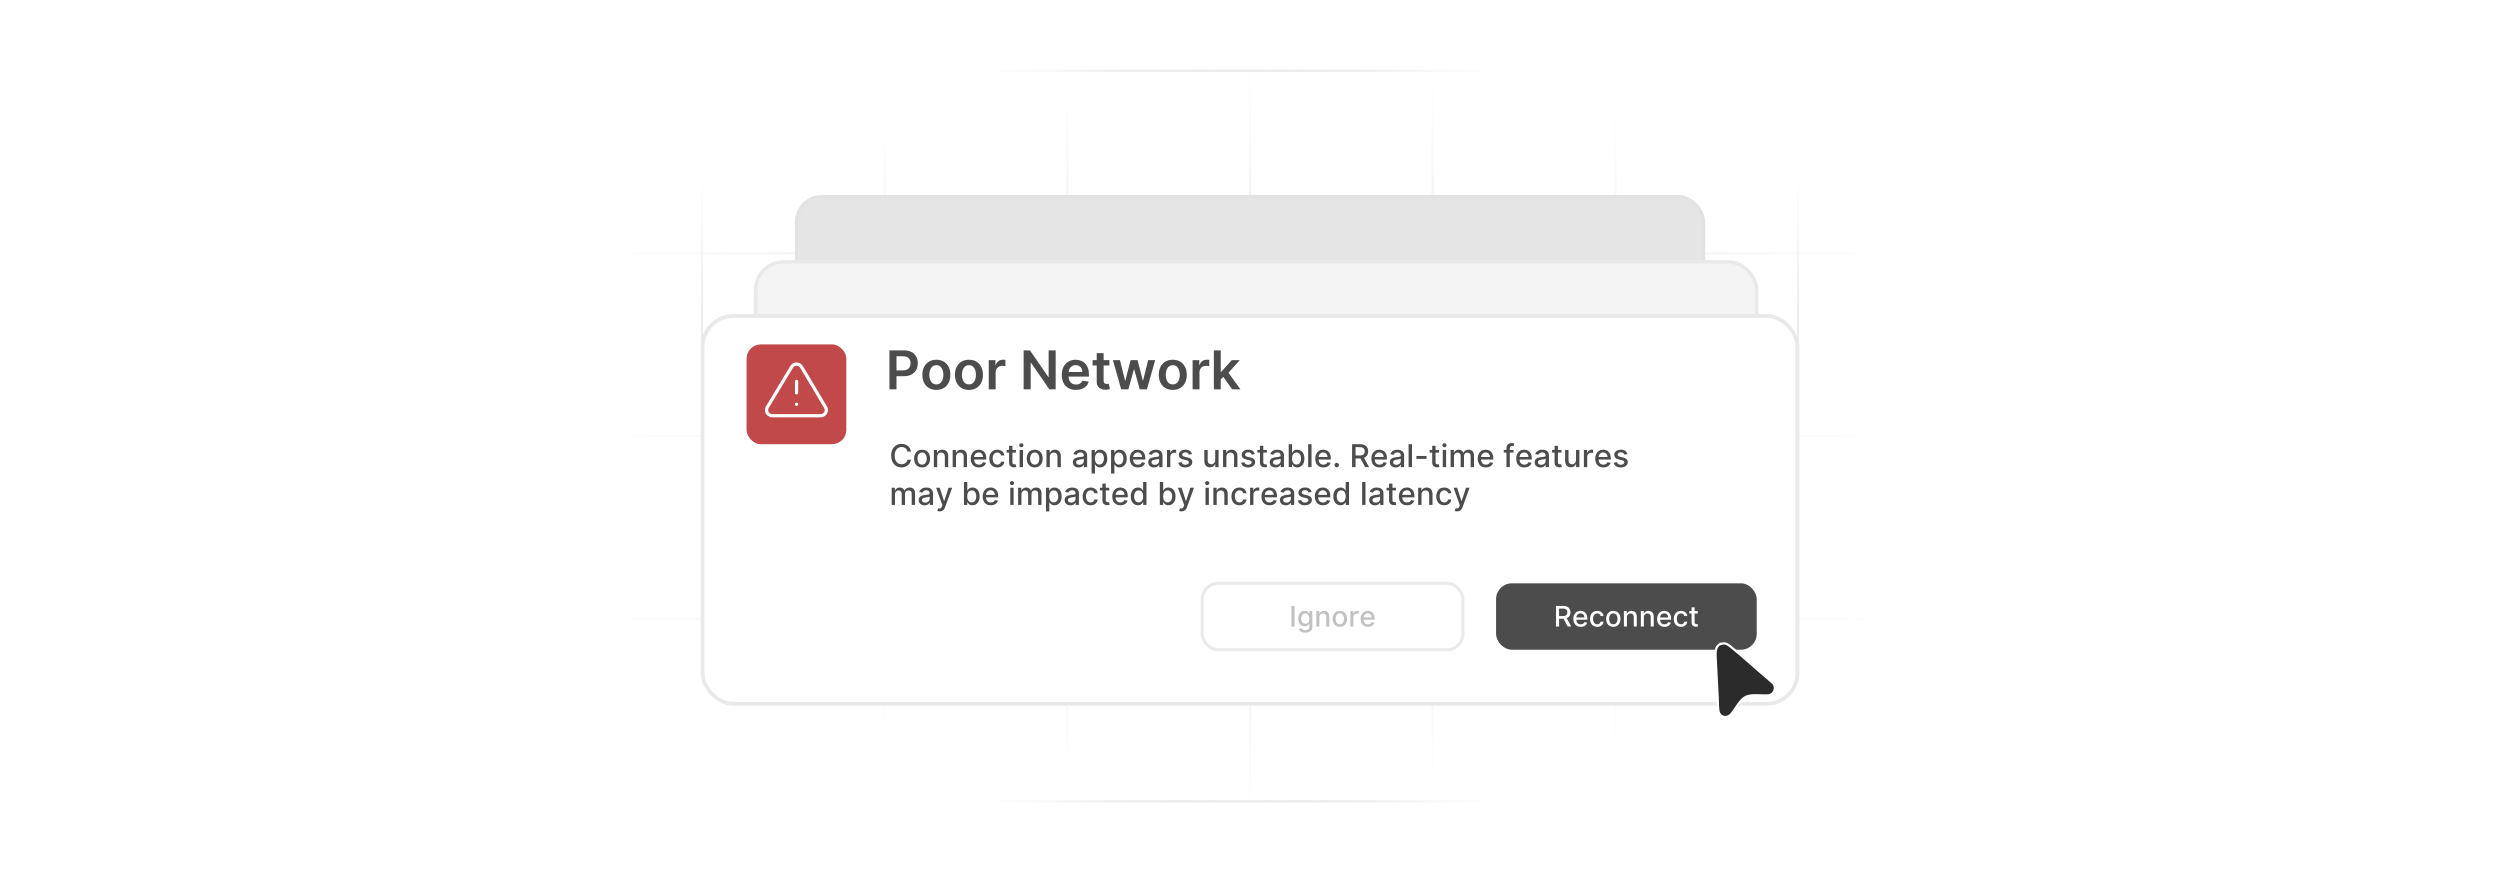 <?xml version="1.0" encoding="UTF-8"?><svg id="Layer_1" xmlns="http://www.w3.org/2000/svg" xmlns:xlink="http://www.w3.org/1999/xlink" viewBox="0 0 860 300"><defs><clipPath id="clippath"><rect width="860" height="300" fill="none"/></clipPath><linearGradient id="linear-gradient" x1="241.5" y1="-893.387" x2="241.5" y2="-703.487" gradientTransform="translate(0 -651.287) scale(1 -1)" gradientUnits="userSpaceOnUse"><stop offset="0" stop-color="#fff" stop-opacity="0"/><stop offset=".02" stop-color="#fcfcfc" stop-opacity=".12"/><stop offset=".07" stop-color="#f8f8f8" stop-opacity=".32"/><stop offset=".12" stop-color="#f4f4f4" stop-opacity=".51"/><stop offset=".17" stop-color="#f1f1f1" stop-opacity=".66"/><stop offset=".22" stop-color="#eee" stop-opacity=".78"/><stop offset=".28" stop-color="#ececec" stop-opacity=".88"/><stop offset=".34" stop-color="#ebebeb" stop-opacity=".95"/><stop offset=".41" stop-color="#eaeaea" stop-opacity=".99"/><stop offset=".5" stop-color="#eaeaea"/><stop offset=".58" stop-color="#eaeaea" stop-opacity=".99"/><stop offset=".65" stop-color="#ebebeb" stop-opacity=".94"/><stop offset=".71" stop-color="#ececec" stop-opacity=".87"/><stop offset=".77" stop-color="#efefef" stop-opacity=".76"/><stop offset=".83" stop-color="#f1f1f1" stop-opacity=".62"/><stop offset=".88" stop-color="#f5f5f5" stop-opacity=".45"/><stop offset=".94" stop-color="#f9f9f9" stop-opacity=".25"/><stop offset=".99" stop-color="#fefefe" stop-opacity=".03"/><stop offset="1" stop-color="#fff" stop-opacity="0"/></linearGradient><linearGradient id="linear-gradient-2" x1="304.3" y1="-914.387" x2="304.3" y2="-682.487" xlink:href="#linear-gradient"/><linearGradient id="linear-gradient-3" x1="367.2" y1="-927.487" x2="367.2" y2="-669.487" xlink:href="#linear-gradient"/><linearGradient id="linear-gradient-4" x1="430" y1="-940.487" x2="430" y2="-662.087" xlink:href="#linear-gradient"/><linearGradient id="linear-gradient-5" x1="492.8" y1="-927.487" x2="492.8" y2="-669.487" xlink:href="#linear-gradient"/><linearGradient id="linear-gradient-6" x1="555.7" y1="-914.387" x2="555.7" y2="-682.487" xlink:href="#linear-gradient"/><linearGradient id="linear-gradient-7" x1="618.5" x2="618.5" xlink:href="#linear-gradient"/><linearGradient id="linear-gradient-8" x1="333" y1="-675.637" x2="523.1" y2="-675.637" xlink:href="#linear-gradient"/><linearGradient id="linear-gradient-9" x1="186" y1="-738.437" x2="674" y2="-738.437" xlink:href="#linear-gradient"/><linearGradient id="linear-gradient-10" x1="186" y1="-801.337" x2="674" y2="-801.337" xlink:href="#linear-gradient"/><linearGradient id="linear-gradient-11" x1="186" y1="-864.137" x2="674" y2="-864.137" xlink:href="#linear-gradient"/><linearGradient id="linear-gradient-12" x1="333" y1="-926.937" x2="523.1" y2="-926.937" xlink:href="#linear-gradient"/><filter id="drop-shadow-1" x="262.807" y="56.283" width="334.56" height="133.2" filterUnits="userSpaceOnUse"><feOffset dx="0" dy="4.397"/><feGaussianBlur result="blur" stdDeviation="3.518"/><feFlood flood-color="#444" flood-opacity=".09"/><feComposite in2="blur" operator="in"/><feComposite in="SourceGraphic"/></filter><filter id="drop-shadow-2" x="247.553" y="77.749" width="369.12" height="146.64" filterUnits="userSpaceOnUse"><feOffset dx="0" dy="4.853"/><feGaussianBlur result="blur-2" stdDeviation="3.882"/><feFlood flood-color="#444" flood-opacity=".09"/><feComposite in2="blur-2" operator="in"/><feComposite in="SourceGraphic"/></filter><filter id="drop-shadow-3" x="228.223" y="95.14" width="403.68" height="160.8" filterUnits="userSpaceOnUse"><feOffset dx="0" dy="5.307"/><feGaussianBlur result="blur-3" stdDeviation="4.246"/><feFlood flood-color="#444" flood-opacity=".09"/><feComposite in2="blur-3" operator="in"/><feComposite in="SourceGraphic"/></filter><filter id="drop-shadow-4" x="578.734" y="209.971" width="43.44" height="48.24" filterUnits="userSpaceOnUse"><feOffset dx="0" dy="4.561"/><feGaussianBlur result="blur-4" stdDeviation="3.648"/><feFlood flood-color="#444" flood-opacity=".09"/><feComposite in2="blur-4" operator="in"/><feComposite in="SourceGraphic"/></filter></defs><g clip-path="url(#clippath)"><line x1="241.5" y1="52.2" x2="241.5" y2="242.1" fill="none" stroke="url(#linear-gradient)" stroke-miterlimit="10" stroke-width=".77"/><line x1="304.3" y1="31.2" x2="304.3" y2="263.1" fill="none" stroke="url(#linear-gradient-2)" stroke-miterlimit="10" stroke-width=".77"/><line x1="367.2" y1="18.2" x2="367.2" y2="276.2" fill="none" stroke="url(#linear-gradient-3)" stroke-miterlimit="10" stroke-width=".77"/><line x1="430" y1="10.8" x2="430" y2="289.2" fill="none" stroke="url(#linear-gradient-4)" stroke-miterlimit="10" stroke-width=".77"/><line x1="492.8" y1="18.2" x2="492.8" y2="276.2" fill="none" stroke="url(#linear-gradient-5)" stroke-miterlimit="10" stroke-width=".77"/><line x1="555.7" y1="31.2" x2="555.7" y2="263.1" fill="none" stroke="url(#linear-gradient-6)" stroke-miterlimit="10" stroke-width=".77"/><line x1="618.5" y1="52.2" x2="618.5" y2="242.1" fill="none" stroke="url(#linear-gradient-7)" stroke-miterlimit="10" stroke-width=".77"/><line x1="523.1" y1="24.35" x2="333" y2="24.35" fill="none" stroke="url(#linear-gradient-8)" stroke-miterlimit="10" stroke-width=".77"/><line x1="674" y1="87.15" x2="186" y2="87.15" fill="none" stroke="url(#linear-gradient-9)" stroke-miterlimit="10" stroke-width=".77"/><line x1="674" y1="150.05" x2="186" y2="150.05" fill="none" stroke="url(#linear-gradient-10)" stroke-miterlimit="10" stroke-width=".77"/><line x1="674" y1="212.85" x2="186" y2="212.85" fill="none" stroke="url(#linear-gradient-11)" stroke-miterlimit="10" stroke-width=".77"/><line x1="523.1" y1="275.65" x2="333" y2="275.65" fill="none" stroke="url(#linear-gradient-12)" stroke-miterlimit="10" stroke-width=".77"/><rect x="273.977" y="63.201" width="312.045" height="110.548" rx="8.795" ry="8.795" fill="#e5e5e5" filter="url(#drop-shadow-1)" stroke="#e2e2e2" stroke-miterlimit="10" stroke-width="1.084"/><rect x="259.918" y="85.232" width="344.393" height="122.007" rx="9.706" ry="9.706" fill="#f4f4f4" filter="url(#drop-shadow-2)" stroke="#e9e9e9" stroke-miterlimit="10" stroke-width="1.197"/><rect x="241.695" y="103.377" width="376.611" height="133.421" rx="10.614" ry="10.614" fill="#fff" filter="url(#drop-shadow-3)" stroke="#e9e9e9" stroke-miterlimit="10" stroke-width="1.309"/><rect x="256.817" y="118.475" width="34.32" height="34.32" rx="4.905" ry="4.905" fill="#c14949"/><path d="M272.345,126.172l-8.37,13.885c-.591.985-.197,2.167.689,2.659.295.197.591.295.985.295h16.642c1.083,0,1.97-.886,1.97-1.97,0-.295-.099-.689-.295-.985l-8.272-13.885c-.591-.886-1.773-1.182-2.659-.689-.295.197-.492.394-.689.689Z" fill="none" stroke="#fff" stroke-linecap="round" stroke-linejoin="round" stroke-width="1.111"/><line x1="274.019" y1="131.194" x2="274.019" y2="135.133" fill="none" stroke="#fff" stroke-linecap="round" stroke-linejoin="round" stroke-width="1.111"/><line x1="274.019" y1="139.072" x2="274.019" y2="139.072" fill="none" stroke="#fff" stroke-linecap="round" stroke-linejoin="round" stroke-width="1.111"/><rect x="305.962" y="152.796" width="267.768" height="27.741" fill="none"/><path d="M313.379,155.362h-1.202c-.046-.257-.132-.482-.258-.678-.126-.195-.28-.36-.462-.496-.182-.137-.386-.239-.61-.309s-.462-.103-.714-.103c-.454,0-.86.114-1.219.343-.358.229-.641.564-.847,1.005s-.31.981-.31,1.617c0,.642.103,1.184.31,1.625s.49.775.849,1.001c.359.227.764.339,1.213.339.249,0,.486-.033.711-.102.225-.068.428-.169.61-.303.182-.133.337-.297.464-.49.127-.194.215-.417.264-.669l1.202.004c-.065.388-.188.744-.372,1.069-.184.324-.418.605-.705.839-.287.235-.613.417-.981.545-.367.129-.768.192-1.201.192-.683,0-1.292-.162-1.826-.486-.534-.325-.954-.79-1.261-1.397-.307-.606-.46-1.328-.46-2.168,0-.842.154-1.565.462-2.17s.73-1.069,1.263-1.395c.534-.324,1.141-.486,1.822-.486.418,0,.809.06,1.172.179s.69.294.98.523c.29.231.53.51.72.84s.318.706.385,1.13Z" fill="#4c4c4c"/><path d="M317.203,160.803c-.555,0-1.039-.127-1.452-.381-.414-.254-.734-.609-.963-1.066s-.343-.991-.343-1.603c0-.613.114-1.15.343-1.609.229-.46.549-.816.963-1.07.413-.255.897-.382,1.452-.382s1.039.127,1.452.382c.414.254.734.61.963,1.07.229.459.343.996.343,1.609,0,.611-.114,1.145-.343,1.603s-.549.812-.963,1.066c-.413.254-.897.381-1.452.381ZM317.207,159.836c.359,0,.657-.095.894-.284.236-.19.411-.443.525-.759.114-.316.171-.664.171-1.044,0-.377-.057-.725-.171-1.042-.114-.316-.29-.571-.525-.764-.236-.192-.534-.289-.894-.289-.362,0-.662.097-.899.289-.237.192-.413.447-.527.764-.114.317-.171.665-.171,1.042,0,.38.057.728.171,1.044.114.315.29.568.527.759.238.19.537.284.899.284Z" fill="#4c4c4c"/><path d="M322.394,157.172v3.512h-1.151v-5.915h1.105v.963h.073c.136-.314.35-.565.641-.755.291-.19.659-.285,1.103-.285.403,0,.756.084,1.059.252.303.169.538.418.705.749.167.332.251.741.251,1.228v3.763h-1.151v-3.624c0-.429-.112-.764-.335-1.007-.224-.242-.53-.364-.92-.364-.267,0-.504.059-.71.174-.207.115-.37.284-.489.506-.119.223-.179.49-.179.804Z" fill="#4c4c4c"/><path d="M328.871,157.172v3.512h-1.151v-5.915h1.105v.963h.073c.136-.314.35-.565.641-.755.291-.19.659-.285,1.103-.285.403,0,.756.084,1.059.252.303.169.538.418.705.749.167.332.251.741.251,1.228v3.763h-1.151v-3.624c0-.429-.112-.764-.335-1.007-.224-.242-.53-.364-.92-.364-.267,0-.504.059-.71.174-.207.115-.37.284-.489.506-.119.223-.179.49-.179.804Z" fill="#4c4c4c"/><path d="M336.746,160.803c-.583,0-1.084-.125-1.504-.375-.419-.251-.743-.604-.97-1.06-.227-.455-.341-.99-.341-1.603,0-.606.114-1.14.341-1.603.227-.462.545-.822.955-1.082.41-.259.889-.389,1.438-.389.334,0,.657.056.97.166.314.11.594.283.843.519s.445.542.589.919c.144.376.216.832.216,1.368v.408h-4.702v-.862h3.574c0-.303-.061-.572-.185-.807-.123-.235-.296-.42-.518-.557-.222-.136-.482-.204-.78-.204-.323,0-.605.079-.845.237-.24.157-.425.363-.554.616-.13.253-.195.526-.195.821v.675c0,.395.07.731.21,1.009s.336.488.587.633c.252.145.545.218.882.218.218,0,.417-.031.597-.094.18-.064.335-.157.466-.283s.231-.281.3-.466l1.09.196c-.087.32-.243.602-.468.841-.225.24-.506.427-.844.559-.337.133-.722.198-1.153.198Z" fill="#4c4c4c"/><path d="M343.058,160.803c-.573,0-1.065-.13-1.477-.391-.412-.261-.729-.621-.949-1.08-.221-.46-.331-.986-.331-1.579,0-.601.113-1.132.339-1.592.226-.461.544-.821.955-1.081.411-.259.894-.389,1.452-.389.449,0,.85.083,1.202.248.352.166.636.398.853.695.217.298.346.645.387,1.044h-1.121c-.061-.277-.202-.517-.421-.717-.22-.2-.513-.3-.88-.3-.321,0-.602.084-.842.252-.24.168-.427.407-.56.717-.133.309-.2.674-.2,1.095,0,.432.065.804.196,1.117s.316.556.557.728c.24.173.523.259.849.259.218,0,.416-.041.595-.122.179-.08.329-.196.451-.349.122-.151.207-.333.256-.546h1.121c-.041.382-.166.724-.373,1.023-.207.301-.486.537-.834.709-.348.172-.755.258-1.223.258Z" fill="#4c4c4c"/><path d="M349.485,154.769v.924h-3.231v-.924h3.231ZM347.121,153.352h1.151v5.596c0,.223.033.391.1.502.066.112.153.188.26.228s.223.06.349.06c.092,0,.173-.007.243-.019s.123-.022.162-.03l.208.951c-.067.025-.162.052-.285.079-.123.026-.277.041-.462.044-.303.005-.585-.049-.847-.162-.262-.112-.474-.287-.636-.523-.162-.236-.242-.533-.242-.89v-5.834Z" fill="#4c4c4c"/><path d="M351.337,153.856c-.2,0-.372-.067-.514-.202s-.213-.296-.213-.483c0-.19.071-.352.213-.486s.314-.202.514-.202.372.067.514.202.214.296.214.483c0,.19-.071.352-.214.486s-.314.202-.514.202ZM350.756,160.684v-5.915h1.151v5.915h-1.151Z" fill="#4c4c4c"/><path d="M355.947,160.803c-.555,0-1.039-.127-1.452-.381-.414-.254-.734-.609-.963-1.066s-.343-.991-.343-1.603c0-.613.114-1.15.343-1.609.229-.46.549-.816.963-1.07.413-.255.897-.382,1.452-.382s1.039.127,1.452.382c.414.254.734.61.963,1.07.229.459.343.996.343,1.609,0,.611-.114,1.145-.343,1.603s-.549.812-.963,1.066c-.413.254-.897.381-1.452.381ZM355.951,159.836c.359,0,.657-.095.894-.284.236-.19.411-.443.525-.759.114-.316.171-.664.171-1.044,0-.377-.057-.725-.171-1.042-.114-.316-.29-.571-.525-.764-.236-.192-.534-.289-.894-.289-.362,0-.662.097-.899.289-.237.192-.413.447-.527.764-.114.317-.171.665-.171,1.042,0,.38.057.728.171,1.044.114.315.29.568.527.759.238.19.537.284.899.284Z" fill="#4c4c4c"/><path d="M361.138,157.172v3.512h-1.151v-5.915h1.105v.963h.073c.136-.314.35-.565.641-.755.291-.19.659-.285,1.103-.285.403,0,.756.084,1.059.252.303.169.538.418.705.749.167.332.251.741.251,1.228v3.763h-1.151v-3.624c0-.429-.112-.764-.335-1.007-.224-.242-.53-.364-.92-.364-.267,0-.504.059-.71.174-.207.115-.37.284-.489.506-.119.223-.179.49-.179.804Z" fill="#4c4c4c"/><path d="M371.058,160.815c-.375,0-.714-.07-1.017-.21-.303-.14-.542-.343-.718-.61-.176-.267-.264-.594-.264-.981,0-.334.065-.608.193-.824s.301-.387.519-.513.462-.221.732-.285c.27-.064.544-.112.824-.145.354-.041.642-.075.862-.102s.381-.071.481-.133.15-.162.15-.301v-.026c0-.337-.094-.597-.283-.782-.189-.185-.469-.277-.841-.277-.388,0-.693.086-.915.257-.222.171-.376.359-.46.567l-1.082-.246c.128-.359.316-.65.564-.872.248-.223.534-.384.857-.485.324-.102.664-.152,1.02-.152.236,0,.487.027.753.083.266.055.515.156.747.302.232.146.423.355.572.626.149.272.224.622.224,1.054v3.928h-1.125v-.809h-.046c-.074.148-.186.295-.335.439-.149.144-.34.264-.574.358-.234.095-.514.143-.839.143ZM371.308,159.891c.318,0,.591-.064.818-.19.227-.125.4-.29.52-.494.119-.204.179-.423.179-.657v-.762c-.042.041-.12.078-.237.113-.117.034-.25.065-.399.089s-.294.046-.435.065c-.141.019-.259.035-.354.048-.224.028-.427.076-.611.143-.183.066-.33.162-.439.287-.109.124-.164.289-.164.494,0,.285.105.5.316.645.21.144.478.218.805.218Z" fill="#4c4c4c"/><path d="M375.509,162.902v-8.133h1.125v.959h.096c.067-.123.163-.266.289-.428.126-.161.3-.304.523-.426.224-.121.519-.183.886-.183.477,0,.904.121,1.279.362.374.241.669.589.884,1.043.214.455.321,1.002.321,1.641,0,.64-.106,1.188-.319,1.643-.213.456-.506.807-.878,1.052-.373.245-.797.367-1.275.367-.359,0-.653-.06-.88-.181s-.405-.262-.533-.424c-.128-.161-.228-.306-.297-.431h-.069v3.138h-1.151ZM376.638,157.726c0,.416.06.781.181,1.094.121.314.295.559.523.734s.508.264.84.264c.344,0,.631-.092.862-.275s.406-.434.526-.749c.119-.316.179-.672.179-1.067,0-.39-.059-.74-.175-1.051-.117-.31-.291-.556-.524-.735s-.522-.27-.868-.27c-.334,0-.616.086-.846.258-.23.172-.403.412-.521.72-.118.309-.177.668-.177,1.078Z" fill="#4c4c4c"/><path d="M382.202,162.902v-8.133h1.125v.959h.096c.067-.123.163-.266.289-.428.126-.161.3-.304.523-.426.224-.121.519-.183.886-.183.477,0,.904.121,1.279.362.374.241.669.589.884,1.043.214.455.321,1.002.321,1.641,0,.64-.106,1.188-.319,1.643-.213.456-.506.807-.878,1.052-.373.245-.797.367-1.275.367-.359,0-.653-.06-.88-.181s-.405-.262-.533-.424c-.128-.161-.228-.306-.297-.431h-.069v3.138h-1.151ZM383.331,157.726c0,.416.06.781.181,1.094.121.314.295.559.523.734s.508.264.84.264c.344,0,.631-.092.862-.275s.406-.434.526-.749c.119-.316.179-.672.179-1.067,0-.39-.059-.74-.175-1.051-.117-.31-.291-.556-.524-.735s-.522-.27-.868-.27c-.334,0-.616.086-.846.258-.23.172-.403.412-.521.72-.118.309-.177.668-.177,1.078Z" fill="#4c4c4c"/><path d="M391.444,160.803c-.583,0-1.084-.125-1.504-.375-.419-.251-.743-.604-.97-1.06-.227-.455-.341-.99-.341-1.603,0-.606.114-1.14.341-1.603.227-.462.545-.822.955-1.082.41-.259.889-.389,1.438-.389.334,0,.657.056.97.166.314.11.594.283.843.519s.445.542.589.919c.144.376.216.832.216,1.368v.408h-4.702v-.862h3.574c0-.303-.061-.572-.185-.807-.123-.235-.296-.42-.518-.557-.222-.136-.482-.204-.78-.204-.323,0-.605.079-.845.237-.24.157-.425.363-.554.616-.13.253-.195.526-.195.821v.675c0,.395.07.731.21,1.009s.336.488.587.633c.252.145.545.218.882.218.218,0,.417-.031.597-.094.18-.064.335-.157.466-.283s.231-.281.3-.466l1.09.196c-.087.32-.243.602-.468.841-.225.24-.506.427-.844.559-.337.133-.722.198-1.153.198Z" fill="#4c4c4c"/><path d="M396.986,160.815c-.375,0-.714-.07-1.017-.21-.303-.14-.542-.343-.718-.61-.176-.267-.264-.594-.264-.981,0-.334.065-.608.193-.824s.301-.387.519-.513.462-.221.732-.285c.27-.064.544-.112.824-.145.354-.041.642-.075.862-.102s.381-.071.481-.133.15-.162.15-.301v-.026c0-.337-.094-.597-.283-.782-.189-.185-.469-.277-.841-.277-.388,0-.693.086-.915.257-.222.171-.376.359-.46.567l-1.082-.246c.128-.359.316-.65.564-.872.248-.223.534-.384.857-.485.324-.102.664-.152,1.02-.152.236,0,.487.027.753.083.266.055.515.156.747.302.232.146.423.355.572.626.149.272.224.622.224,1.054v3.928h-1.125v-.809h-.046c-.074.148-.186.295-.335.439-.149.144-.34.264-.574.358-.234.095-.514.143-.839.143ZM397.236,159.891c.318,0,.591-.064.818-.19.227-.125.4-.29.52-.494.119-.204.179-.423.179-.657v-.762c-.042.041-.12.078-.237.113-.117.034-.25.065-.399.089s-.294.046-.435.065c-.141.019-.259.035-.354.048-.224.028-.427.076-.611.143-.183.066-.33.162-.439.287-.109.124-.164.289-.164.494,0,.285.105.5.316.645.21.144.478.218.805.218Z" fill="#4c4c4c"/><path d="M401.438,160.684v-5.915h1.113v.94h.062c.108-.318.298-.569.572-.753s.584-.275.93-.275c.072,0,.157.003.256.008s.176.012.233.019v1.102c-.046-.013-.128-.028-.247-.045s-.236-.024-.354-.024c-.273,0-.514.057-.726.171s-.379.273-.502.474c-.123.202-.185.431-.185.688v3.612h-1.151Z" fill="#4c4c4c"/><path d="M410.037,156.213l-1.044.185c-.044-.134-.113-.261-.206-.381-.094-.121-.22-.22-.379-.297s-.358-.115-.597-.115c-.326,0-.598.072-.816.217-.218.145-.327.332-.327.56,0,.198.073.357.22.477.146.121.382.22.709.297l.94.216c.544.126.95.319,1.217.581s.4.603.4,1.02c0,.354-.102.67-.306.945-.204.276-.488.492-.851.649-.364.156-.784.234-1.261.234-.663,0-1.203-.142-1.622-.425-.418-.284-.675-.688-.77-1.212l1.113-.169c.069.29.212.509.428.656.215.147.497.222.843.222.377,0,.679-.079.905-.237.226-.157.339-.351.339-.579,0-.185-.068-.34-.206-.466-.137-.126-.347-.221-.629-.285l-1.002-.22c-.552-.126-.96-.326-1.223-.601s-.395-.622-.395-1.044c0-.349.098-.654.292-.916.195-.262.465-.467.809-.614.344-.147.738-.222,1.183-.222.639,0,1.142.138,1.509.414s.61.645.728,1.107Z" fill="#4c4c4c"/><path d="M418.035,158.231v-3.462h1.155v5.915h-1.132v-1.024h-.061c-.136.315-.353.578-.653.787-.299.21-.67.315-1.115.315-.38,0-.716-.084-1.007-.252-.291-.169-.52-.418-.685-.749-.166-.332-.248-.741-.248-1.228v-3.763h1.151v3.624c0,.402.112.724.335.963.223.238.513.357.87.357.216,0,.431-.054.645-.161.214-.108.393-.272.535-.489.143-.219.212-.495.21-.832Z" fill="#4c4c4c"/><path d="M421.885,157.172v3.512h-1.151v-5.915h1.105v.963h.073c.136-.314.35-.565.641-.755.291-.19.659-.285,1.103-.285.403,0,.756.084,1.059.252.303.169.538.418.705.749.167.332.251.741.251,1.228v3.763h-1.151v-3.624c0-.429-.112-.764-.335-1.007-.224-.242-.53-.364-.92-.364-.267,0-.504.059-.71.174-.207.115-.37.284-.489.506-.119.223-.179.49-.179.804Z" fill="#4c4c4c"/><path d="M431.643,156.213l-1.042.185c-.044-.134-.113-.261-.206-.381-.094-.121-.22-.22-.379-.297s-.358-.115-.597-.115c-.326,0-.598.072-.816.217-.218.145-.327.332-.327.56,0,.198.073.357.22.477.146.121.382.22.709.297l.94.216c.544.126.95.319,1.217.581s.401.603.401,1.02c0,.354-.103.67-.307.945-.205.276-.488.492-.851.649-.364.156-.784.234-1.261.234-.663,0-1.203-.142-1.622-.425-.418-.284-.675-.688-.77-1.212l1.113-.169c.069.29.212.509.428.656.215.147.497.222.843.222.377,0,.679-.079.905-.237.226-.157.339-.351.339-.579,0-.185-.068-.34-.206-.466-.137-.126-.347-.221-.629-.285l-1.002-.22c-.552-.126-.96-.326-1.223-.601s-.395-.622-.395-1.044c0-.349.098-.654.292-.916.195-.262.465-.467.809-.614.344-.147.738-.222,1.183-.222.639,0,1.142.138,1.509.414.368.276.61.645.727,1.107Z" fill="#4c4c4c"/><path d="M435.783,154.769v.924h-3.231v-.924h3.231ZM433.419,153.352h1.151v5.596c0,.223.033.391.1.502.067.112.153.188.261.228.106.04.223.06.348.06.093,0,.174-.007.243-.019s.123-.022.161-.03l.208.951c-.066.025-.161.052-.284.079-.124.026-.277.041-.463.044-.303.005-.585-.049-.847-.162-.262-.112-.474-.287-.636-.523-.161-.236-.242-.533-.242-.89v-5.834Z" fill="#4c4c4c"/><path d="M438.775,160.815c-.375,0-.714-.07-1.017-.21s-.542-.343-.718-.61c-.176-.267-.264-.594-.264-.981,0-.334.064-.608.192-.824.128-.216.302-.387.519-.513.219-.126.462-.221.731-.285.27-.064.545-.112.824-.145.354-.041.643-.075.863-.102s.381-.071.481-.133c.1-.061.149-.162.149-.301v-.026c0-.337-.094-.597-.282-.782-.19-.185-.47-.277-.842-.277-.388,0-.692.086-.915.257-.222.171-.375.359-.46.567l-1.082-.246c.128-.359.316-.65.565-.872.247-.223.533-.384.856-.485s.664-.152,1.02-.152c.236,0,.487.027.753.083.266.055.515.156.747.302.232.146.423.355.572.626.148.272.223.622.223,1.054v3.928h-1.124v-.809h-.046c-.075.148-.186.295-.335.439-.149.144-.341.264-.574.358s-.514.143-.84.143ZM439.026,159.891c.318,0,.591-.064.818-.19.227-.125.4-.29.519-.494s.179-.423.179-.657v-.762c-.041.041-.12.078-.236.113-.117.034-.25.065-.398.089-.149.024-.294.046-.435.065-.142.019-.26.035-.354.048-.223.028-.427.076-.61.143s-.33.162-.439.287c-.109.124-.164.289-.164.494,0,.285.105.5.315.645.211.144.479.218.806.218Z" fill="#4c4c4c"/><path d="M443.319,160.684v-7.887h1.151v2.931h.069c.067-.123.163-.266.289-.428.126-.161.301-.304.523-.426.224-.121.519-.183.886-.183.477,0,.904.121,1.279.362.374.241.669.589.884,1.043.214.455.321,1.002.321,1.641,0,.64-.106,1.188-.319,1.643-.214.456-.506.807-.879,1.052-.372.245-.797.367-1.274.367-.359,0-.652-.06-.88-.181s-.405-.262-.533-.424c-.129-.161-.228-.306-.297-.431h-.096v.92h-1.125ZM444.448,157.726c0,.416.06.781.181,1.094.121.314.295.559.523.734s.509.264.84.264c.344,0,.632-.092.862-.275.231-.184.406-.434.526-.749.119-.316.179-.672.179-1.067,0-.39-.059-.74-.176-1.051-.116-.31-.291-.556-.523-.735s-.521-.27-.868-.27c-.334,0-.615.086-.846.258-.23.172-.403.412-.521.72-.118.309-.177.668-.177,1.078Z" fill="#4c4c4c"/><path d="M451.164,152.797v7.887h-1.151v-7.887h1.151Z" fill="#4c4c4c"/><path d="M455.261,160.803c-.583,0-1.084-.125-1.504-.375-.42-.251-.743-.604-.97-1.06-.228-.455-.341-.99-.341-1.603,0-.606.113-1.14.341-1.603.227-.462.545-.822.954-1.082.41-.259.89-.389,1.438-.389.334,0,.657.056.971.166s.595.283.844.519.445.542.589.919c.144.376.216.832.216,1.368v.408h-4.702v-.862h3.573c0-.303-.061-.572-.185-.807-.123-.235-.296-.42-.518-.557-.223-.136-.482-.204-.78-.204-.323,0-.606.079-.845.237-.24.157-.425.363-.555.616s-.194.526-.194.821v.675c0,.395.069.731.21,1.009.14.277.335.488.587.633.252.145.546.218.882.218.218,0,.417-.031.597-.094.18-.064.335-.157.466-.283s.231-.281.301-.466l1.09.196c-.088.32-.243.602-.468.841-.225.24-.506.427-.844.559-.338.133-.722.198-1.153.198Z" fill="#4c4c4c"/><path d="M459.839,160.757c-.21,0-.391-.075-.543-.226-.151-.15-.227-.332-.227-.545,0-.21.075-.391.227-.541.152-.15.333-.225.543-.225.211,0,.392.074.543.225.152.15.228.331.228.541,0,.142-.035.271-.105.388-.071.116-.164.209-.279.278-.116.069-.244.104-.386.104Z" fill="#4c4c4c"/><path d="M465.115,160.684v-7.887h2.812c.611,0,1.118.105,1.523.315.404.211.706.502.906.873.2.37.301.799.301,1.284,0,.482-.101.906-.303,1.272-.201.366-.504.65-.908.853-.404.203-.912.305-1.523.305h-2.13v-1.024h2.022c.385,0,.698-.056.941-.166.242-.11.42-.271.533-.481.113-.21.169-.463.169-.758,0-.298-.057-.557-.171-.774s-.293-.386-.535-.503c-.243-.116-.56-.175-.953-.175h-1.494v6.866h-1.19ZM469.009,157.125l1.948,3.559h-1.355l-1.91-3.559h1.317Z" fill="#4c4c4c"/><path d="M474.565,160.803c-.583,0-1.084-.125-1.504-.375-.42-.251-.743-.604-.97-1.06-.228-.455-.341-.99-.341-1.603,0-.606.113-1.14.341-1.603.227-.462.545-.822.954-1.082.41-.259.89-.389,1.438-.389.334,0,.657.056.971.166s.595.283.844.519.445.542.589.919c.144.376.216.832.216,1.368v.408h-4.702v-.862h3.573c0-.303-.061-.572-.185-.807-.123-.235-.296-.42-.518-.557-.223-.136-.482-.204-.78-.204-.323,0-.606.079-.845.237-.24.157-.425.363-.555.616s-.194.526-.194.821v.675c0,.395.069.731.21,1.009.14.277.335.488.587.633.252.145.546.218.882.218.218,0,.417-.031.597-.094.18-.064.335-.157.466-.283s.231-.281.301-.466l1.09.196c-.088.32-.243.602-.468.841-.225.24-.506.427-.844.559-.338.133-.722.198-1.153.198Z" fill="#4c4c4c"/><path d="M480.106,160.815c-.375,0-.714-.07-1.017-.21s-.542-.343-.718-.61c-.176-.267-.264-.594-.264-.981,0-.334.064-.608.192-.824.128-.216.302-.387.519-.513.219-.126.462-.221.731-.285.27-.064.545-.112.824-.145.354-.041.643-.075.863-.102s.381-.071.481-.133c.1-.061.149-.162.149-.301v-.026c0-.337-.094-.597-.282-.782-.19-.185-.47-.277-.842-.277-.388,0-.692.086-.915.257-.222.171-.375.359-.46.567l-1.082-.246c.128-.359.316-.65.565-.872.247-.223.533-.384.856-.485s.664-.152,1.02-.152c.236,0,.487.027.753.083.266.055.515.156.747.302.232.146.423.355.572.626.148.272.223.622.223,1.054v3.928h-1.124v-.809h-.046c-.075.148-.186.295-.335.439-.149.144-.341.264-.574.358s-.514.143-.84.143ZM480.357,159.891c.318,0,.591-.064.818-.19.227-.125.4-.29.519-.494s.179-.423.179-.657v-.762c-.041.041-.12.078-.236.113-.117.034-.25.065-.398.089-.149.024-.294.046-.435.065-.142.019-.26.035-.354.048-.223.028-.427.076-.61.143s-.33.162-.439.287c-.109.124-.164.289-.164.494,0,.285.105.5.315.645.211.144.479.218.806.218Z" fill="#4c4c4c"/><path d="M485.71,152.797v7.887h-1.151v-7.887h1.151Z" fill="#4c4c4c"/><path d="M490.742,156.852v.998h-3.496v-.998h3.496Z" fill="#4c4c4c"/><path d="M495.04,154.769v.924h-3.231v-.924h3.231ZM492.676,153.352h1.151v5.596c0,.223.033.391.1.502.067.112.153.188.261.228.106.04.223.06.348.06.093,0,.174-.007.243-.019s.123-.022.161-.03l.208.951c-.066.025-.161.052-.284.079-.124.026-.277.041-.463.044-.303.005-.585-.049-.847-.162-.262-.112-.474-.287-.636-.523-.161-.236-.242-.533-.242-.89v-5.834Z" fill="#4c4c4c"/><path d="M496.893,153.856c-.2,0-.371-.067-.514-.202s-.214-.296-.214-.483c0-.19.071-.352.214-.486s.314-.202.514-.202.372.067.515.202c.142.135.213.296.213.483,0,.19-.071.352-.213.486-.143.135-.315.202-.515.202ZM496.312,160.684v-5.915h1.151v5.915h-1.151Z" fill="#4c4c4c"/><path d="M499.011,160.684v-5.915h1.105v.963h.073c.123-.326.325-.581.605-.765.28-.184.615-.275,1.006-.275.395,0,.727.093.995.277s.467.44.595.763h.061c.142-.316.366-.568.674-.757.309-.189.676-.283,1.102-.283.537,0,.975.168,1.315.505.34.336.51.843.51,1.52v3.967h-1.151v-3.858c0-.4-.108-.69-.327-.87-.218-.18-.478-.27-.781-.27-.375,0-.667.114-.875.344-.207.231-.311.524-.311.884v3.771h-1.147v-3.932c0-.321-.101-.579-.301-.774s-.461-.292-.781-.292c-.219,0-.419.057-.603.171s-.331.273-.443.476c-.111.203-.167.438-.167.705v3.647h-1.151Z" fill="#4c4c4c"/><path d="M511.141,160.803c-.583,0-1.084-.125-1.504-.375-.42-.251-.743-.604-.97-1.06-.228-.455-.341-.99-.341-1.603,0-.606.113-1.14.341-1.603.227-.462.545-.822.954-1.082.41-.259.89-.389,1.438-.389.334,0,.657.056.971.166s.595.283.844.519.445.542.589.919c.144.376.216.832.216,1.368v.408h-4.702v-.862h3.573c0-.303-.061-.572-.185-.807-.123-.235-.296-.42-.518-.557-.223-.136-.482-.204-.78-.204-.323,0-.606.079-.845.237-.24.157-.425.363-.555.616s-.194.526-.194.821v.675c0,.395.069.731.21,1.009.14.277.335.488.587.633.252.145.546.218.882.218.218,0,.417-.031.597-.094.18-.064.335-.157.466-.283s.231-.281.301-.466l1.09.196c-.088.32-.243.602-.468.841-.225.24-.506.427-.844.559-.338.133-.722.198-1.153.198Z" fill="#4c4c4c"/><path d="M520.648,154.769v.924h-3.343v-.924h3.343ZM518.223,160.684v-6.601c0-.369.081-.677.242-.922.162-.245.376-.429.644-.551.267-.122.557-.184.87-.184.231,0,.429.019.593.057.165.037.286.071.366.102l-.27.932c-.054-.015-.123-.033-.208-.056-.085-.021-.188-.032-.308-.032-.28,0-.479.069-.6.208-.119.139-.179.339-.179.601v6.446h-1.151Z" fill="#4c4c4c"/><path d="M524.384,160.803c-.583,0-1.084-.125-1.504-.375-.42-.251-.743-.604-.97-1.06-.228-.455-.341-.99-.341-1.603,0-.606.113-1.14.341-1.603.227-.462.545-.822.954-1.082.41-.259.89-.389,1.438-.389.334,0,.657.056.971.166s.595.283.844.519.445.542.589.919c.144.376.216.832.216,1.368v.408h-4.702v-.862h3.573c0-.303-.061-.572-.185-.807-.123-.235-.296-.42-.518-.557-.223-.136-.482-.204-.78-.204-.323,0-.606.079-.845.237-.24.157-.425.363-.555.616s-.194.526-.194.821v.675c0,.395.069.731.21,1.009.14.277.335.488.587.633.252.145.546.218.882.218.218,0,.417-.031.597-.094.18-.064.335-.157.466-.283s.231-.281.301-.466l1.09.196c-.088.32-.243.602-.468.841-.225.24-.506.427-.844.559-.338.133-.722.198-1.153.198Z" fill="#4c4c4c"/><path d="M529.925,160.815c-.375,0-.714-.07-1.017-.21s-.542-.343-.718-.61c-.176-.267-.264-.594-.264-.981,0-.334.064-.608.192-.824.128-.216.302-.387.519-.513.219-.126.462-.221.731-.285.27-.064.545-.112.824-.145.354-.041.643-.075.863-.102s.381-.071.481-.133c.1-.061.149-.162.149-.301v-.026c0-.337-.094-.597-.282-.782-.19-.185-.47-.277-.842-.277-.388,0-.692.086-.915.257-.222.171-.375.359-.46.567l-1.082-.246c.128-.359.316-.65.565-.872.247-.223.533-.384.856-.485s.664-.152,1.02-.152c.236,0,.487.027.753.083.266.055.515.156.747.302.232.146.423.355.572.626.148.272.223.622.223,1.054v3.928h-1.124v-.809h-.046c-.075.148-.186.295-.335.439-.149.144-.341.264-.574.358s-.514.143-.84.143ZM530.176,159.891c.318,0,.591-.064.818-.19.227-.125.4-.29.519-.494s.179-.423.179-.657v-.762c-.041.041-.12.078-.236.113-.117.034-.25.065-.398.089-.149.024-.294.046-.435.065-.142.019-.26.035-.354.048-.223.028-.427.076-.61.143s-.33.162-.439.287c-.109.124-.164.289-.164.494,0,.285.105.5.315.645.211.144.479.218.806.218Z" fill="#4c4c4c"/><path d="M537.138,154.769v.924h-3.231v-.924h3.231ZM534.773,153.352h1.151v5.596c0,.223.033.391.1.502.067.112.153.188.261.228.106.04.223.06.348.06.093,0,.174-.007.243-.019s.123-.022.161-.03l.208.951c-.066.025-.161.052-.284.079-.124.026-.277.041-.463.044-.303.005-.585-.049-.847-.162-.262-.112-.474-.287-.636-.523-.161-.236-.242-.533-.242-.89v-5.834Z" fill="#4c4c4c"/><path d="M542.156,158.231v-3.462h1.155v5.915h-1.133v-1.024h-.061c-.136.315-.353.578-.652.787-.3.21-.671.315-1.115.315-.38,0-.716-.084-1.007-.252-.292-.169-.519-.418-.685-.749-.166-.332-.248-.741-.248-1.228v-3.763h1.151v3.624c0,.402.111.724.335.963.223.238.514.357.87.357.216,0,.431-.054.644-.161.215-.108.394-.272.536-.489.143-.219.212-.495.21-.832Z" fill="#4c4c4c"/><path d="M544.856,160.684v-5.915h1.112v.94h.061c.108-.318.299-.569.572-.753s.583-.275.93-.275c.072,0,.157.003.256.008.1.005.177.012.233.019v1.102c-.046-.013-.128-.028-.246-.045s-.236-.024-.354-.024c-.273,0-.515.057-.726.171-.212.114-.38.273-.503.474-.123.202-.185.431-.185.688v3.612h-1.151Z" fill="#4c4c4c"/><path d="M551.571,160.803c-.583,0-1.084-.125-1.504-.375-.42-.251-.743-.604-.97-1.06-.228-.455-.341-.99-.341-1.603,0-.606.113-1.14.341-1.603.227-.462.545-.822.954-1.082.41-.259.89-.389,1.438-.389.334,0,.657.056.971.166s.595.283.844.519.445.542.589.919c.144.376.216.832.216,1.368v.408h-4.702v-.862h3.573c0-.303-.061-.572-.185-.807-.123-.235-.296-.42-.518-.557-.223-.136-.482-.204-.78-.204-.323,0-.606.079-.845.237-.24.157-.425.363-.555.616s-.194.526-.194.821v.675c0,.395.069.731.21,1.009.14.277.335.488.587.633.252.145.546.218.882.218.218,0,.417-.031.597-.094.18-.064.335-.157.466-.283s.231-.281.301-.466l1.09.196c-.088.32-.243.602-.468.841-.225.24-.506.427-.844.559-.338.133-.722.198-1.153.198Z" fill="#4c4c4c"/><path d="M559.823,156.213l-1.043.185c-.044-.134-.112-.261-.206-.381-.094-.121-.221-.22-.38-.297s-.357-.115-.597-.115c-.326,0-.598.072-.816.217-.218.145-.327.332-.327.56,0,.198.073.357.22.477.146.121.382.22.708.297l.94.216c.544.126.949.319,1.217.581.267.262.4.603.4,1.02,0,.354-.102.67-.307.945-.204.276-.487.492-.851.649-.363.156-.784.234-1.262.234-.662,0-1.202-.142-1.621-.425-.418-.284-.675-.688-.77-1.212l1.113-.169c.069.29.212.509.428.656s.497.222.843.222c.378,0,.68-.079.905-.237.226-.157.339-.351.339-.579,0-.185-.068-.34-.206-.466s-.347-.221-.63-.285l-1.001-.22c-.552-.126-.959-.326-1.223-.601-.263-.274-.395-.622-.395-1.044,0-.349.098-.654.293-.916.194-.262.464-.467.809-.614.344-.147.737-.222,1.182-.222.64,0,1.143.138,1.51.414s.609.645.728,1.107Z" fill="#4c4c4c"/><path d="M306.736,173.696v-5.915h1.105v.963h.073c.123-.326.325-.581.605-.765s.615-.275,1.005-.275c.396,0,.727.093.996.277.268.185.466.44.595.763h.062c.141-.316.366-.568.674-.757s.675-.283,1.101-.283c.537,0,.975.168,1.315.505.34.336.51.843.51,1.52v3.967h-1.151v-3.858c0-.4-.109-.69-.328-.87s-.478-.27-.782-.27c-.375,0-.666.114-.874.344-.208.231-.312.524-.312.884v3.771h-1.147v-3.932c0-.321-.1-.579-.3-.774s-.461-.292-.782-.292c-.218,0-.419.057-.603.171s-.331.273-.443.476c-.111.203-.168.438-.168.705v3.647h-1.151Z" fill="#4c4c4c"/><path d="M318.039,173.827c-.375,0-.714-.07-1.017-.21-.303-.14-.542-.343-.718-.61-.176-.267-.264-.594-.264-.981,0-.334.065-.608.193-.824s.301-.387.519-.513.462-.221.732-.285c.27-.064.544-.112.824-.145.354-.041.642-.075.862-.102s.381-.071.481-.133.15-.162.15-.301v-.026c0-.337-.094-.597-.283-.782-.189-.185-.469-.277-.841-.277-.388,0-.693.086-.915.257-.222.171-.376.359-.46.567l-1.082-.246c.128-.359.316-.65.564-.872.248-.223.534-.384.857-.485.324-.102.664-.152,1.02-.152.236,0,.487.027.753.083.266.055.515.156.747.302.232.146.423.355.572.626.149.272.224.622.224,1.054v3.928h-1.125v-.809h-.046c-.074.148-.186.295-.335.439-.149.144-.34.264-.574.358-.234.095-.514.143-.839.143ZM318.289,172.904c.318,0,.591-.064.818-.19.227-.125.4-.29.52-.494.119-.204.179-.423.179-.657v-.762c-.042.041-.12.078-.237.113-.117.034-.25.065-.399.089s-.294.046-.435.065c-.141.019-.259.035-.354.048-.224.028-.427.076-.611.143-.183.066-.33.162-.439.287-.109.124-.164.289-.164.494,0,.285.105.5.316.645.21.144.478.218.805.218Z" fill="#4c4c4c"/><path d="M323.218,175.914c-.172,0-.329-.013-.47-.04-.142-.027-.247-.056-.316-.087l.277-.943c.21.057.398.081.562.073.165-.008.31-.069.437-.185.127-.116.24-.305.337-.566l.143-.393-2.164-5.992h1.232l1.498,4.59h.061l1.498-4.59h1.236l-2.438,6.704c-.113.309-.257.569-.431.784-.175.214-.383.375-.624.483-.241.107-.521.161-.839.161Z" fill="#4c4c4c"/><path d="M331.598,173.696v-7.887h1.151v2.931h.069c.066-.123.163-.266.289-.428.126-.161.3-.304.524-.426.223-.121.519-.183.886-.183.477,0,.903.121,1.278.362s.669.589.884,1.043c.214.455.322,1.002.322,1.641,0,.64-.107,1.188-.32,1.643-.213.456-.506.807-.878,1.052-.373.245-.797.367-1.275.367-.359,0-.652-.06-.88-.181-.227-.121-.405-.262-.533-.424-.128-.161-.227-.306-.296-.431h-.097v.92h-1.124ZM332.726,170.738c0,.416.06.781.181,1.094.121.314.295.559.524.734s.508.264.839.264c.344,0,.631-.092.863-.275.231-.184.406-.434.525-.749.12-.316.179-.672.179-1.067,0-.39-.059-.74-.175-1.051s-.291-.556-.524-.735-.521-.27-.868-.27c-.334,0-.616.086-.845.258-.23.172-.404.412-.522.72-.118.309-.177.668-.177,1.078Z" fill="#4c4c4c"/><path d="M340.839,173.816c-.583,0-1.084-.125-1.504-.375-.419-.251-.743-.604-.97-1.06-.227-.455-.341-.99-.341-1.603,0-.606.114-1.14.341-1.603.227-.462.545-.822.955-1.082.41-.259.889-.389,1.438-.389.334,0,.657.056.97.166.314.11.594.283.843.519s.445.542.589.919c.144.376.216.832.216,1.368v.408h-4.702v-.862h3.574c0-.303-.061-.572-.185-.807-.123-.235-.296-.42-.518-.557-.222-.136-.482-.204-.78-.204-.323,0-.605.079-.845.237-.24.157-.425.363-.554.616-.13.253-.195.526-.195.821v.675c0,.395.07.731.21,1.009s.336.488.587.633c.252.145.545.218.882.218.218,0,.417-.031.597-.094.18-.064.335-.157.466-.283s.231-.281.3-.466l1.09.196c-.087.32-.243.602-.468.841-.225.24-.506.427-.844.559-.337.133-.722.198-1.153.198Z" fill="#4c4c4c"/><path d="M348.114,166.868c-.2,0-.372-.067-.514-.202s-.213-.296-.213-.483c0-.19.071-.352.213-.486s.314-.202.514-.202.372.067.514.202.214.296.214.483c0,.19-.071.352-.214.486s-.314.202-.514.202ZM347.532,173.696v-5.915h1.151v5.915h-1.151Z" fill="#4c4c4c"/><path d="M350.232,173.696v-5.915h1.105v.963h.073c.123-.326.325-.581.605-.765s.615-.275,1.005-.275c.396,0,.727.093.996.277.268.185.466.44.595.763h.062c.141-.316.366-.568.674-.757s.675-.283,1.101-.283c.537,0,.975.168,1.315.505.34.336.51.843.51,1.52v3.967h-1.151v-3.858c0-.4-.109-.69-.328-.87s-.478-.27-.782-.27c-.375,0-.666.114-.874.344-.208.231-.312.524-.312.884v3.771h-1.147v-3.932c0-.321-.1-.579-.3-.774s-.461-.292-.782-.292c-.218,0-.419.057-.603.171s-.331.273-.443.476c-.111.203-.168.438-.168.705v3.647h-1.151Z" fill="#4c4c4c"/><path d="M359.813,175.914v-8.133h1.125v.959h.096c.067-.123.163-.266.289-.428.126-.161.3-.304.523-.426.224-.121.519-.183.886-.183.477,0,.904.121,1.279.362.374.241.669.589.884,1.043.214.455.321,1.002.321,1.641,0,.64-.106,1.188-.319,1.643-.213.456-.506.807-.878,1.052-.373.245-.797.367-1.275.367-.359,0-.653-.06-.88-.181s-.405-.262-.533-.424c-.128-.161-.228-.306-.297-.431h-.069v3.138h-1.151ZM360.941,170.738c0,.416.06.781.181,1.094.121.314.295.559.523.734s.508.264.84.264c.344,0,.631-.092.862-.275s.406-.434.526-.749c.119-.316.179-.672.179-1.067,0-.39-.059-.74-.175-1.051-.117-.31-.291-.556-.524-.735s-.522-.27-.868-.27c-.334,0-.616.086-.846.258-.23.172-.403.412-.521.72-.118.309-.177.668-.177,1.078Z" fill="#4c4c4c"/><path d="M368.228,173.827c-.375,0-.714-.07-1.017-.21-.303-.14-.542-.343-.718-.61-.176-.267-.264-.594-.264-.981,0-.334.065-.608.193-.824s.301-.387.519-.513.462-.221.732-.285c.27-.064.544-.112.824-.145.354-.041.642-.075.862-.102s.381-.071.481-.133.15-.162.15-.301v-.026c0-.337-.094-.597-.283-.782-.189-.185-.469-.277-.841-.277-.388,0-.693.086-.915.257-.222.171-.376.359-.46.567l-1.082-.246c.128-.359.316-.65.564-.872.248-.223.534-.384.857-.485.324-.102.664-.152,1.02-.152.236,0,.487.027.753.083.266.055.515.156.747.302.232.146.423.355.572.626.149.272.224.622.224,1.054v3.928h-1.125v-.809h-.046c-.074.148-.186.295-.335.439-.149.144-.34.264-.574.358-.234.095-.514.143-.839.143ZM368.478,172.904c.318,0,.591-.064.818-.19.227-.125.4-.29.52-.494.119-.204.179-.423.179-.657v-.762c-.042.041-.12.078-.237.113-.117.034-.25.065-.399.089s-.294.046-.435.065c-.141.019-.259.035-.354.048-.224.028-.427.076-.611.143-.183.066-.33.162-.439.287-.109.124-.164.289-.164.494,0,.285.105.5.316.645.21.144.478.218.805.218Z" fill="#4c4c4c"/><path d="M375.17,173.816c-.573,0-1.065-.13-1.477-.391-.412-.261-.729-.621-.949-1.08-.221-.46-.331-.986-.331-1.579,0-.601.113-1.132.339-1.592.226-.461.544-.821.955-1.081.411-.259.894-.389,1.452-.389.449,0,.85.083,1.202.248.352.166.636.398.853.695.217.298.346.645.387,1.044h-1.121c-.061-.277-.202-.517-.421-.717-.22-.2-.513-.3-.88-.3-.321,0-.602.084-.842.252-.24.168-.427.407-.56.717-.133.309-.2.674-.2,1.095,0,.432.065.804.196,1.117s.316.556.557.728c.24.173.523.259.849.259.218,0,.416-.041.595-.122.179-.08.329-.196.451-.349.122-.151.207-.333.256-.546h1.121c-.041.382-.166.724-.373,1.023-.207.301-.486.537-.834.709-.348.172-.755.258-1.223.258Z" fill="#4c4c4c"/><path d="M381.598,167.781v.924h-3.231v-.924h3.231ZM379.233,166.364h1.151v5.596c0,.223.033.391.1.502.066.112.153.188.26.228s.223.06.349.06c.092,0,.173-.007.243-.019s.123-.022.162-.03l.208.951c-.067.025-.162.052-.285.079-.123.026-.277.041-.462.044-.303.005-.585-.049-.847-.162-.262-.112-.474-.287-.636-.523-.162-.236-.242-.533-.242-.89v-5.834Z" fill="#4c4c4c"/><path d="M385.418,173.816c-.583,0-1.084-.125-1.504-.375-.419-.251-.743-.604-.97-1.06-.227-.455-.341-.99-.341-1.603,0-.606.114-1.14.341-1.603.227-.462.545-.822.955-1.082.41-.259.889-.389,1.438-.389.334,0,.657.056.97.166.314.11.594.283.843.519s.445.542.589.919c.144.376.216.832.216,1.368v.408h-4.702v-.862h3.574c0-.303-.061-.572-.185-.807-.123-.235-.296-.42-.518-.557-.222-.136-.482-.204-.78-.204-.323,0-.605.079-.845.237-.24.157-.425.363-.554.616-.13.253-.195.526-.195.821v.675c0,.395.07.731.21,1.009s.336.488.587.633c.252.145.545.218.882.218.218,0,.417-.031.597-.094.18-.064.335-.157.466-.283s.231-.281.3-.466l1.09.196c-.087.32-.243.602-.468.841-.225.24-.506.427-.844.559-.337.133-.722.198-1.153.198Z" fill="#4c4c4c"/><path d="M391.452,173.812c-.477,0-.903-.122-1.276-.367s-.666-.596-.878-1.052c-.211-.455-.317-1.003-.317-1.643,0-.639.107-1.185.321-1.641.214-.454.509-.802.884-1.043.375-.241.8-.362,1.275-.362.367,0,.663.061.888.183.225.122.399.265.523.426.124.162.222.305.291.428h.069v-2.931h1.151v7.887h-1.125v-.92h-.096c-.069.125-.169.27-.298.431-.13.162-.308.303-.534.424-.226.121-.519.181-.878.181ZM391.707,172.83c.331,0,.611-.088.841-.264.23-.176.404-.421.523-.734.12-.312.179-.678.179-1.094,0-.41-.059-.769-.177-1.078-.118-.308-.291-.548-.519-.72s-.511-.258-.847-.258c-.347,0-.636.09-.867.27s-.405.425-.522.735c-.117.31-.175.661-.175,1.051,0,.396.059.751.177,1.067.118.315.293.565.526.749s.519.275.861.275Z" fill="#4c4c4c"/><path d="M398.988,173.696v-7.887h1.151v2.931h.069c.066-.123.163-.266.289-.428.126-.161.3-.304.524-.426.223-.121.519-.183.886-.183.477,0,.903.121,1.278.362s.669.589.884,1.043c.214.455.322,1.002.322,1.641,0,.64-.107,1.188-.32,1.643-.213.456-.506.807-.878,1.052-.373.245-.797.367-1.275.367-.359,0-.652-.06-.88-.181-.227-.121-.405-.262-.533-.424-.128-.161-.227-.306-.296-.431h-.097v.92h-1.124ZM400.116,170.738c0,.416.06.781.181,1.094.121.314.295.559.524.734s.508.264.839.264c.344,0,.631-.092.863-.275.231-.184.406-.434.525-.749.12-.316.179-.672.179-1.067,0-.39-.059-.74-.175-1.051s-.291-.556-.524-.735-.521-.27-.868-.27c-.334,0-.616.086-.845.258-.23.172-.404.412-.522.72-.118.309-.177.668-.177,1.078Z" fill="#4c4c4c"/><path d="M406.409,175.914c-.172,0-.329-.013-.47-.04-.142-.027-.247-.056-.316-.087l.277-.943c.21.057.398.081.562.073.165-.008.31-.069.437-.185.127-.116.24-.305.337-.566l.143-.393-2.164-5.992h1.232l1.498,4.59h.061l1.498-4.59h1.236l-2.438,6.704c-.113.309-.257.569-.431.784-.175.214-.383.375-.624.483-.241.107-.521.161-.839.161Z" fill="#4c4c4c"/><path d="M415.277,166.868c-.2,0-.372-.067-.514-.202s-.213-.296-.213-.483c0-.19.071-.352.213-.486s.314-.202.514-.202.372.067.514.202.214.296.214.483c0,.19-.071.352-.214.486s-.314.202-.514.202ZM414.695,173.696v-5.915h1.151v5.915h-1.151Z" fill="#4c4c4c"/><path d="M418.546,170.185v3.512h-1.151v-5.915h1.105v.963h.073c.136-.314.35-.565.641-.755.291-.19.659-.285,1.103-.285.403,0,.756.084,1.059.252.303.169.538.418.705.749.167.332.251.741.251,1.228v3.763h-1.151v-3.624c0-.429-.112-.764-.335-1.007-.224-.242-.53-.364-.92-.364-.267,0-.504.059-.71.174-.207.115-.37.284-.489.506-.119.223-.179.49-.179.804Z" fill="#4c4c4c"/><path d="M426.364,173.816c-.573,0-1.065-.13-1.477-.391-.412-.261-.729-.621-.949-1.08-.221-.46-.331-.986-.331-1.579,0-.601.113-1.132.339-1.592.226-.461.544-.821.955-1.081.411-.259.894-.389,1.452-.389.449,0,.85.083,1.202.248.352.166.636.398.853.695.217.298.346.645.387,1.044h-1.121c-.061-.277-.202-.517-.421-.717-.22-.2-.513-.3-.88-.3-.321,0-.602.084-.842.252-.24.168-.427.407-.56.717-.133.309-.2.674-.2,1.095,0,.432.065.804.196,1.117s.316.556.557.728c.24.173.523.259.849.259.218,0,.416-.041.595-.122.179-.08.329-.196.451-.349.122-.151.207-.333.256-.546h1.121c-.041.382-.166.724-.373,1.023-.207.301-.486.537-.834.709-.348.172-.755.258-1.223.258Z" fill="#4c4c4c"/><path d="M430.03,173.696v-5.915h1.113v.94h.062c.107-.318.298-.569.571-.753s.583-.275.93-.275c.072,0,.157.003.256.008.1.005.177.012.233.019v1.102c-.046-.013-.128-.028-.246-.045s-.236-.024-.354-.024c-.273,0-.515.057-.726.171-.212.114-.38.273-.503.474-.123.202-.185.431-.185.688v3.612h-1.152Z" fill="#4c4c4c"/><path d="M436.746,173.816c-.583,0-1.084-.125-1.504-.375-.42-.251-.743-.604-.97-1.06-.228-.455-.341-.99-.341-1.603,0-.606.113-1.14.341-1.603.227-.462.545-.822.954-1.082.41-.259.89-.389,1.438-.389.334,0,.657.056.971.166s.595.283.844.519.445.542.589.919c.144.376.216.832.216,1.368v.408h-4.702v-.862h3.573c0-.303-.061-.572-.185-.807-.123-.235-.296-.42-.518-.557-.223-.136-.482-.204-.78-.204-.323,0-.606.079-.845.237-.24.157-.425.363-.555.616s-.194.526-.194.821v.675c0,.395.069.731.21,1.009.14.277.335.488.587.633.252.145.546.218.882.218.218,0,.417-.031.597-.094.18-.064.335-.157.466-.283s.231-.281.301-.466l1.09.196c-.088.32-.243.602-.468.841-.225.24-.506.427-.844.559-.338.133-.722.198-1.153.198Z" fill="#4c4c4c"/><path d="M442.287,173.827c-.375,0-.714-.07-1.017-.21s-.542-.343-.718-.61c-.176-.267-.264-.594-.264-.981,0-.334.064-.608.192-.824.128-.216.302-.387.519-.513.219-.126.462-.221.731-.285.27-.064.545-.112.824-.145.354-.041.643-.075.863-.102s.381-.071.481-.133c.1-.061.149-.162.149-.301v-.026c0-.337-.094-.597-.282-.782-.19-.185-.47-.277-.842-.277-.388,0-.692.086-.915.257-.222.171-.375.359-.46.567l-1.082-.246c.128-.359.316-.65.565-.872.247-.223.533-.384.856-.485s.664-.152,1.02-.152c.236,0,.487.027.753.083.266.055.515.156.747.302.232.146.423.355.572.626.148.272.223.622.223,1.054v3.928h-1.124v-.809h-.046c-.075.148-.186.295-.335.439-.149.144-.341.264-.574.358s-.514.143-.84.143ZM442.538,172.904c.318,0,.591-.064.818-.19.227-.125.4-.29.519-.494s.179-.423.179-.657v-.762c-.041.041-.12.078-.236.113-.117.034-.25.065-.398.089-.149.024-.294.046-.435.065-.142.019-.26.035-.354.048-.223.028-.427.076-.61.143s-.33.162-.439.287c-.109.124-.164.289-.164.494,0,.285.105.5.315.645.211.144.479.218.806.218Z" fill="#4c4c4c"/><path d="M451.171,169.226l-1.043.185c-.044-.134-.112-.261-.206-.381-.094-.121-.221-.22-.38-.297s-.357-.115-.597-.115c-.326,0-.598.072-.816.217-.218.145-.327.332-.327.56,0,.198.073.357.22.477.146.121.382.22.708.297l.94.216c.544.126.949.319,1.217.581.267.262.4.603.4,1.02,0,.354-.102.67-.307.945-.204.276-.487.492-.851.649-.363.156-.784.234-1.262.234-.662,0-1.202-.142-1.621-.425-.418-.284-.675-.688-.77-1.212l1.113-.169c.069.29.212.509.428.656s.497.222.843.222c.378,0,.68-.079.905-.237.226-.157.339-.351.339-.579,0-.185-.068-.34-.206-.466s-.347-.221-.63-.285l-1.001-.22c-.552-.126-.959-.326-1.223-.601-.263-.274-.395-.622-.395-1.044,0-.349.098-.654.293-.916.194-.262.464-.467.809-.614.344-.147.737-.222,1.182-.222.64,0,1.143.138,1.51.414s.609.645.728,1.107Z" fill="#4c4c4c"/><path d="M455.099,173.816c-.583,0-1.084-.125-1.504-.375-.42-.251-.743-.604-.97-1.06-.228-.455-.341-.99-.341-1.603,0-.606.113-1.14.341-1.603.227-.462.545-.822.954-1.082.41-.259.89-.389,1.438-.389.334,0,.657.056.971.166s.595.283.844.519.445.542.589.919c.144.376.216.832.216,1.368v.408h-4.702v-.862h3.573c0-.303-.061-.572-.185-.807-.123-.235-.296-.42-.518-.557-.223-.136-.482-.204-.78-.204-.323,0-.606.079-.845.237-.24.157-.425.363-.555.616s-.194.526-.194.821v.675c0,.395.069.731.21,1.009.14.277.335.488.587.633.252.145.546.218.882.218.218,0,.417-.031.597-.094.18-.064.335-.157.466-.283s.231-.281.301-.466l1.09.196c-.088.32-.243.602-.468.841-.225.24-.506.427-.844.559-.338.133-.722.198-1.153.198Z" fill="#4c4c4c"/><path d="M461.133,173.812c-.477,0-.903-.122-1.276-.367-.374-.245-.666-.596-.878-1.052-.212-.455-.318-1.003-.318-1.643,0-.639.107-1.185.322-1.641.214-.454.509-.802.884-1.043.374-.241.8-.362,1.274-.362.367,0,.663.061.888.183.225.122.399.265.523.426.125.162.222.305.291.428h.069v-2.931h1.151v7.887h-1.125v-.92h-.096c-.069.125-.169.27-.299.431-.129.162-.308.303-.533.424s-.519.181-.878.181ZM461.387,172.83c.331,0,.612-.088.842-.264s.404-.421.523-.734c.119-.312.18-.678.18-1.094,0-.41-.06-.769-.178-1.078-.118-.308-.291-.548-.519-.72s-.511-.258-.848-.258c-.347,0-.635.09-.866.27s-.405.425-.521.735c-.117.31-.176.661-.176,1.051,0,.396.06.751.178,1.067.118.315.293.565.525.749s.519.275.86.275Z" fill="#4c4c4c"/><path d="M469.728,165.81v7.887h-1.151v-7.887h1.151Z" fill="#4c4c4c"/><path d="M472.997,173.827c-.375,0-.714-.07-1.017-.21s-.542-.343-.718-.61c-.176-.267-.264-.594-.264-.981,0-.334.064-.608.192-.824.128-.216.302-.387.519-.513.219-.126.462-.221.731-.285.27-.064.545-.112.824-.145.354-.041.643-.075.863-.102s.381-.071.481-.133c.1-.061.149-.162.149-.301v-.026c0-.337-.094-.597-.282-.782-.19-.185-.47-.277-.842-.277-.388,0-.692.086-.915.257-.222.171-.375.359-.46.567l-1.082-.246c.128-.359.316-.65.565-.872.247-.223.533-.384.856-.485s.664-.152,1.02-.152c.236,0,.487.027.753.083.266.055.515.156.747.302.232.146.423.355.572.626.148.272.223.622.223,1.054v3.928h-1.124v-.809h-.046c-.075.148-.186.295-.335.439-.149.144-.341.264-.574.358s-.514.143-.84.143ZM473.248,172.904c.318,0,.591-.064.818-.19.227-.125.4-.29.519-.494s.179-.423.179-.657v-.762c-.041.041-.12.078-.236.113-.117.034-.25.065-.398.089-.149.024-.294.046-.435.065-.142.019-.26.035-.354.048-.223.028-.427.076-.61.143s-.33.162-.439.287c-.109.124-.164.289-.164.494,0,.285.105.5.315.645.211.144.479.218.806.218Z" fill="#4c4c4c"/><path d="M480.21,167.781v.924h-3.231v-.924h3.231ZM477.846,166.364h1.151v5.596c0,.223.033.391.1.502.067.112.153.188.261.228.106.04.223.06.348.06.093,0,.174-.007.243-.019s.123-.022.161-.03l.208.951c-.066.025-.161.052-.284.079-.124.026-.277.041-.463.044-.303.005-.585-.049-.847-.162-.262-.112-.474-.287-.636-.523-.161-.236-.242-.533-.242-.89v-5.834Z" fill="#4c4c4c"/><path d="M484.03,173.816c-.583,0-1.084-.125-1.504-.375-.42-.251-.743-.604-.97-1.06-.228-.455-.341-.99-.341-1.603,0-.606.113-1.14.341-1.603.227-.462.545-.822.954-1.082.41-.259.89-.389,1.438-.389.334,0,.657.056.971.166s.595.283.844.519.445.542.589.919c.144.376.216.832.216,1.368v.408h-4.702v-.862h3.573c0-.303-.061-.572-.185-.807-.123-.235-.296-.42-.518-.557-.223-.136-.482-.204-.78-.204-.323,0-.606.079-.845.237-.24.157-.425.363-.555.616s-.194.526-.194.821v.675c0,.395.069.731.21,1.009.14.277.335.488.587.633.252.145.546.218.882.218.218,0,.417-.031.597-.094.18-.064.335-.157.466-.283s.231-.281.301-.466l1.09.196c-.088.32-.243.602-.468.841-.225.24-.506.427-.844.559-.338.133-.722.198-1.153.198Z" fill="#4c4c4c"/><path d="M489.002,170.185v3.512h-1.151v-5.915h1.105v.963h.073c.137-.314.35-.565.642-.755.291-.19.659-.285,1.103-.285.402,0,.756.084,1.059.252.303.169.538.418.705.749.167.332.25.741.25,1.228v3.763h-1.151v-3.624c0-.429-.111-.764-.335-1.007-.224-.242-.53-.364-.921-.364-.267,0-.504.059-.71.174-.207.115-.37.284-.489.506-.119.223-.179.49-.179.804Z" fill="#4c4c4c"/><path d="M496.819,173.816c-.572,0-1.065-.13-1.477-.391s-.729-.621-.949-1.08c-.221-.46-.331-.986-.331-1.579,0-.601.112-1.132.339-1.592.226-.461.544-.821.954-1.081.411-.259.895-.389,1.452-.389.449,0,.85.083,1.201.248.352.166.637.398.854.695s.346.645.387,1.044h-1.12c-.061-.277-.202-.517-.422-.717s-.513-.3-.88-.3c-.321,0-.602.084-.842.252s-.427.407-.56.717c-.133.309-.2.674-.2,1.095,0,.432.065.804.197,1.117.131.314.316.556.556.728.24.173.523.259.85.259.218,0,.416-.041.595-.122.179-.08.329-.196.45-.349.122-.151.208-.333.257-.546h1.12c-.041.382-.165.724-.373,1.023-.208.301-.486.537-.834.709s-.756.258-1.223.258Z" fill="#4c4c4c"/><path d="M501.213,175.914c-.172,0-.329-.013-.47-.04-.142-.027-.247-.056-.316-.087l.277-.943c.211.057.398.081.562.073s.31-.069.438-.185c.127-.116.239-.305.337-.566l.143-.393-2.165-5.992h1.232l1.498,4.59h.061l1.498-4.59h1.236l-2.438,6.704c-.113.309-.257.569-.432.784-.174.214-.382.375-.623.483-.242.107-.521.161-.84.161Z" fill="#4c4c4c"/><rect x="304.641" y="120.526" width="267.768" height="14.332" fill="none"/><path d="M305.963,133.934v-13.407h5.028c1.03,0,1.895.191,2.596.576.701.384,1.231.911,1.591,1.581.36.67.54,1.43.54,2.281,0,.859-.181,1.623-.543,2.291-.362.668-.897,1.192-1.604,1.574-.707.383-1.578.573-2.612.573h-3.332v-1.997h3.005c.602,0,1.095-.104,1.48-.314.384-.21.669-.498.855-.864.185-.367.278-.788.278-1.264s-.093-.894-.278-1.257c-.185-.362-.472-.645-.858-.848-.386-.203-.883-.305-1.489-.305h-2.226v11.378h-2.429Z" fill="#4c4c4c"/><path d="M322.107,134.13c-.982,0-1.833-.216-2.553-.648-.72-.432-1.278-1.036-1.673-1.812-.395-.777-.592-1.685-.592-2.724,0-1.039.197-1.949.592-2.731s.953-1.388,1.673-1.819c.72-.433,1.571-.648,2.553-.648s1.833.216,2.553.648c.72.432,1.277,1.038,1.672,1.819s.593,1.691.593,2.731c0,1.038-.198,1.946-.593,2.724-.395.776-.952,1.381-1.672,1.812-.72.433-1.571.648-2.553.648ZM322.12,132.232c.532,0,.978-.147,1.335-.441.358-.295.625-.691.802-1.188.177-.498.265-1.052.265-1.663,0-.615-.088-1.173-.265-1.673-.177-.499-.444-.897-.802-1.194s-.803-.445-1.335-.445c-.546,0-.999.148-1.358.445-.36.297-.629.695-.806,1.194-.177.5-.265,1.058-.265,1.673,0,.611.088,1.165.265,1.663.177.497.445.894.806,1.188.36.294.812.441,1.358.441Z" fill="#4c4c4c"/><path d="M333.315,134.13c-.982,0-1.833-.216-2.553-.648-.72-.432-1.278-1.036-1.673-1.812-.395-.777-.592-1.685-.592-2.724,0-1.039.197-1.949.592-2.731s.953-1.388,1.673-1.819c.72-.433,1.571-.648,2.553-.648s1.833.216,2.553.648c.72.432,1.277,1.038,1.672,1.819s.593,1.691.593,2.731c0,1.038-.198,1.946-.593,2.724-.395.776-.952,1.381-1.672,1.812-.72.433-1.571.648-2.553.648ZM333.328,132.232c.532,0,.978-.147,1.335-.441.358-.295.625-.691.802-1.188.177-.498.265-1.052.265-1.663,0-.615-.088-1.173-.265-1.673-.177-.499-.444-.897-.802-1.194s-.803-.445-1.335-.445c-.546,0-.999.148-1.358.445-.36.297-.629.695-.806,1.194-.177.5-.265,1.058-.265,1.673,0,.611.088,1.165.265,1.663.177.497.445.894.806,1.188.36.294.812.441,1.358.441Z" fill="#4c4c4c"/><path d="M340.136,133.934v-10.056h2.298v1.676h.104c.184-.58.498-1.028.946-1.345.447-.316.959-.475,1.535-.475.131,0,.278.005.442.016.164.012.3.027.409.05v2.18c-.101-.035-.259-.066-.475-.095-.216-.028-.425-.043-.625-.043-.432,0-.819.093-1.162.278-.342.185-.612.442-.808.769-.197.327-.295.705-.295,1.133v5.911h-2.37Z" fill="#4c4c4c"/><path d="M363.147,120.527v13.407h-2.16l-6.318-9.133h-.111v9.133h-2.429v-13.407h2.174l6.311,9.139h.118v-9.139h2.416Z" fill="#4c4c4c"/><path d="M370.131,134.13c-1.008,0-1.878-.21-2.609-.632-.731-.421-1.293-1.019-1.685-1.794-.393-.774-.589-1.688-.589-2.739,0-1.034.197-1.943.592-2.727s.948-1.395,1.66-1.833,1.547-.658,2.507-.658c.62,0,1.206.1,1.758.298s1.041.505,1.466.92c.426.415.761.941,1.005,1.581.245.64.367,1.399.367,2.281v.727h-8.242v-1.598h5.971c-.004-.453-.102-.858-.295-1.214-.192-.355-.459-.636-.802-.841s-.741-.309-1.195-.309c-.484,0-.91.117-1.276.351s-.651.539-.855.917c-.203.377-.307.791-.311,1.24v1.395c0,.585.107,1.086.321,1.502.214.417.513.736.897.956.384.221.834.331,1.349.331.345,0,.657-.05.936-.147.279-.099.521-.243.727-.435s.36-.43.465-.714l2.213.249c-.14.585-.405,1.095-.795,1.528-.391.435-.889.77-1.496,1.009-.606.237-1.3.356-2.082.356Z" fill="#4c4c4c"/><path d="M381.627,123.878v1.833h-5.78v-1.833h5.78ZM377.273,121.469h2.37v9.44c0,.318.049.561.147.73.098.168.228.283.389.344.162.061.34.092.537.092.148,0,.285-.011.409-.032.124-.022.219-.042.285-.06l.399,1.853c-.127.044-.307.092-.54.144-.234.053-.519.083-.855.092-.594.018-1.128-.073-1.604-.272-.476-.199-.852-.508-1.129-.927-.277-.419-.414-.942-.409-1.571v-9.833Z" fill="#4c4c4c"/><path d="M385.685,133.934l-2.841-10.056h2.416l1.768,7.07h.092l1.807-7.07h2.389l1.807,7.031h.098l1.741-7.031h2.422l-2.848,10.056h-2.468l-1.885-6.795h-.138l-1.885,6.795h-2.475Z" fill="#4c4c4c"/><path d="M403.434,134.13c-.982,0-1.833-.216-2.553-.648-.72-.432-1.278-1.036-1.673-1.812-.395-.777-.592-1.685-.592-2.724,0-1.039.197-1.949.592-2.731s.953-1.388,1.673-1.819c.72-.433,1.571-.648,2.553-.648s1.833.216,2.553.648c.72.432,1.277,1.038,1.672,1.819s.593,1.691.593,2.731c0,1.038-.198,1.946-.593,2.724-.395.776-.952,1.381-1.672,1.812-.72.433-1.571.648-2.553.648ZM403.447,132.232c.532,0,.978-.147,1.335-.441.358-.295.625-.691.802-1.188.177-.498.265-1.052.265-1.663,0-.615-.088-1.173-.265-1.673-.177-.499-.444-.897-.802-1.194s-.803-.445-1.335-.445c-.546,0-.999.148-1.358.445-.36.297-.629.695-.806,1.194-.177.5-.265,1.058-.265,1.673,0,.611.088,1.165.265,1.663.177.497.445.894.806,1.188.36.294.812.441,1.358.441Z" fill="#4c4c4c"/><path d="M410.255,133.934v-10.056h2.298v1.676h.104c.184-.58.498-1.028.946-1.345.447-.316.959-.475,1.535-.475.131,0,.278.005.442.016.164.012.3.027.409.05v2.18c-.101-.035-.259-.066-.475-.095-.216-.028-.425-.043-.625-.043-.432,0-.819.093-1.162.278-.342.185-.612.442-.808.769-.197.327-.295.705-.295,1.133v5.911h-2.37Z" fill="#4c4c4c"/><path d="M417.567,133.934v-13.407h2.37v13.407h-2.37ZM419.728,130.779l-.006-2.861h.379l3.614-4.039h2.769l-4.445,4.949h-.491l-1.82,1.951ZM423.878,133.934l-3.273-4.576,1.597-1.669,4.511,6.245h-2.834Z" fill="#4c4c4c"/><rect x="514.648" y="200.66" width="89.663" height="22.84" rx="5.422" ry="5.422" fill="#4c4c4c"/><rect x="413.567" y="200.66" width="89.663" height="22.84" rx="5.422" ry="5.422" fill="#fff" stroke="#eaeaea" stroke-miterlimit="10" stroke-width="1.084"/><rect x="514.648" y="208.432" width="89.663" height="7.297" fill="none"/><path d="M535.256,215.53v-7.098h2.529c.55,0,1.007.095,1.371.284s.636.451.816.784c.18.334.271.72.271,1.156,0,.435-.091.816-.273,1.145s-.454.585-.818.768c-.363.183-.82.273-1.37.273h-1.917v-.922h1.819c.347,0,.63-.049.848-.148.219-.1.379-.244.48-.434s.152-.417.152-.683c0-.268-.052-.5-.154-.696s-.264-.348-.481-.452c-.219-.105-.505-.158-.858-.158h-1.345v6.18h-1.07ZM538.76,212.327l1.753,3.202h-1.22l-1.719-3.202h1.185Z" fill="#fff"/><path d="M543.761,215.637c-.524,0-.976-.112-1.353-.338s-.669-.543-.873-.953c-.205-.41-.308-.892-.308-1.443,0-.546.102-1.026.308-1.442.204-.415.49-.74.859-.974.368-.233.8-.35,1.294-.35.301,0,.592.05.874.148.281.1.534.256.759.468.224.213.4.488.53.827.129.339.194.749.194,1.232v.367h-4.232v-.776h3.217c0-.273-.056-.515-.167-.727-.11-.211-.266-.378-.466-.501-.2-.122-.434-.184-.702-.184-.291,0-.544.071-.761.214-.216.142-.382.326-.499.554-.116.228-.175.475-.175.74v.606c0,.356.064.659.19.908.125.25.302.44.528.57s.49.195.793.195c.197,0,.376-.028.538-.085.161-.056.301-.141.419-.254s.208-.253.271-.42l.981.177c-.078.289-.219.541-.421.758-.202.216-.455.383-.759.502s-.65.179-1.038.179Z" fill="#fff"/><path d="M549.441,215.637c-.516,0-.959-.117-1.329-.352-.371-.234-.656-.559-.855-.973-.199-.413-.299-.887-.299-1.421,0-.54.102-1.019.306-1.433.203-.415.489-.739.859-.973.369-.233.805-.35,1.307-.35.404,0,.765.074,1.081.224.316.148.572.357.768.625.195.269.311.581.349.94h-1.009c-.056-.25-.182-.465-.379-.644-.198-.181-.462-.271-.792-.271-.289,0-.542.076-.758.228s-.384.366-.504.644-.181.606-.181.985c0,.389.06.724.177,1.006.118.281.285.5.501.654.216.155.471.232.765.232.196,0,.375-.036.535-.109.16-.072.296-.177.405-.314.11-.136.186-.3.231-.492h1.009c-.037.345-.149.651-.336.922-.188.271-.438.483-.751.638-.312.155-.68.232-1.1.232Z" fill="#fff"/><path d="M554.983,215.637c-.499,0-.935-.114-1.307-.343-.372-.23-.661-.549-.867-.96-.205-.412-.309-.893-.309-1.442,0-.552.103-1.035.309-1.448.206-.414.495-.735.867-.964s.808-.343,1.307-.343.935.114,1.307.343c.371.229.66.55.866.964.205.413.309.896.309,1.448,0,.55-.103,1.03-.309,1.442-.206.411-.495.731-.866.96-.372.229-.808.343-1.307.343ZM554.986,214.767c.323,0,.592-.085.805-.256.212-.171.37-.399.473-.684s.154-.597.154-.939c0-.34-.052-.652-.154-.938-.102-.286-.261-.515-.473-.689-.213-.173-.481-.26-.805-.26-.325,0-.596.087-.81.26-.213.174-.372.402-.475.689-.102.285-.154.598-.154.938,0,.342.052.654.154.939s.262.513.475.684c.214.171.484.256.81.256Z" fill="#fff"/><path d="M559.655,212.368v3.161h-1.037v-5.323h.995v.866h.065c.123-.282.315-.509.577-.68.263-.171.594-.256.993-.256.362,0,.681.075.953.227s.484.376.635.674c.149.299.225.667.225,1.106v3.386h-1.036v-3.262c0-.386-.101-.688-.302-.906-.201-.218-.477-.327-.828-.327-.24,0-.453.052-.64.156-.185.103-.332.256-.44.455-.107.2-.161.441-.161.723Z" fill="#fff"/><path d="M565.484,212.368v3.161h-1.037v-5.323h.995v.866h.065c.123-.282.315-.509.577-.68.263-.171.594-.256.993-.256.362,0,.681.075.953.227s.484.376.635.674c.149.299.225.667.225,1.106v3.386h-1.036v-3.262c0-.386-.101-.688-.302-.906-.201-.218-.477-.327-.828-.327-.24,0-.453.052-.64.156-.185.103-.332.256-.44.455-.107.2-.161.441-.161.723Z" fill="#fff"/><path d="M572.571,215.637c-.524,0-.976-.112-1.353-.338s-.669-.543-.873-.953c-.205-.41-.308-.892-.308-1.443,0-.546.102-1.026.308-1.442.204-.415.49-.74.859-.974.368-.233.8-.35,1.294-.35.301,0,.592.05.874.148.281.1.534.256.759.468.224.213.4.488.53.827.129.339.194.749.194,1.232v.367h-4.232v-.776h3.217c0-.273-.056-.515-.167-.727-.11-.211-.266-.378-.466-.501-.2-.122-.434-.184-.702-.184-.291,0-.544.071-.761.214-.216.142-.382.326-.499.554-.116.228-.175.475-.175.74v.606c0,.356.064.659.19.908.125.25.302.44.528.57s.49.195.793.195c.197,0,.376-.028.538-.085.161-.056.301-.141.419-.254s.208-.253.271-.42l.981.177c-.078.289-.219.541-.421.758-.202.216-.455.383-.759.502s-.65.179-1.038.179Z" fill="#fff"/><path d="M578.252,215.637c-.516,0-.959-.117-1.329-.352-.371-.234-.656-.559-.855-.973-.199-.413-.299-.887-.299-1.421,0-.54.102-1.019.306-1.433.203-.415.489-.739.859-.973.369-.233.805-.35,1.307-.35.404,0,.765.074,1.081.224.316.148.572.357.768.625.195.269.311.581.349.94h-1.009c-.056-.25-.182-.465-.379-.644-.198-.181-.462-.271-.792-.271-.289,0-.542.076-.758.228s-.384.366-.504.644-.181.606-.181.985c0,.389.06.724.177,1.006.118.281.285.5.501.654.216.155.471.232.765.232.196,0,.375-.036.535-.109.16-.072.296-.177.405-.314.11-.136.186-.3.231-.492h1.009c-.037.345-.149.651-.336.922-.188.271-.438.483-.751.638-.312.155-.68.232-1.1.232Z" fill="#fff"/><path d="M584.036,210.206v.831h-2.908v-.831h2.908ZM581.908,208.931h1.036v5.035c0,.201.03.352.09.453.06.1.139.168.234.204s.2.054.314.054c.083,0,.156-.006.219-.018s.11-.021.145-.027l.186.856c-.06.023-.145.047-.256.071-.111.024-.25.038-.416.04-.273.005-.527-.044-.763-.145s-.426-.259-.572-.472c-.145-.212-.218-.479-.218-.801v-5.25Z" fill="#fff"/><path d="M445.327,208.432v7.098h-1.07v-7.098h1.07Z" fill="#c1c1c1"/><path d="M449.036,217.637c-.423,0-.786-.056-1.09-.167-.304-.11-.552-.257-.744-.44-.191-.183-.335-.383-.43-.6l.892-.367c.061.102.145.209.251.323.104.115.248.212.43.293s.415.121.702.121c.393,0,.717-.095.974-.285.256-.19.385-.494.385-.91v-1.047h-.066c-.062.113-.151.239-.269.378-.116.139-.276.259-.479.36s-.468.152-.794.152c-.421,0-.799-.099-1.135-.296-.337-.197-.603-.49-.798-.877s-.292-.863-.292-1.43.096-1.051.289-1.456c.192-.404.458-.714.795-.93.338-.217.72-.324,1.147-.324.33,0,.598.055.801.164.203.11.362.237.477.383.114.146.203.274.265.385h.077v-.862h1.015v5.441c0,.457-.105.833-.318,1.126-.213.294-.5.511-.861.651-.361.142-.769.212-1.222.212ZM449.025,214.59c.299,0,.551-.069.758-.21.206-.14.363-.34.471-.603s.161-.577.161-.944c0-.358-.053-.674-.159-.946s-.262-.485-.468-.64c-.206-.153-.46-.231-.763-.231-.311,0-.571.08-.779.241-.208.16-.365.378-.47.653-.105.274-.158.582-.158.922,0,.349.054.655.16.918.105.264.264.47.473.617.209.148.468.222.774.222Z" fill="#c1c1c1"/><path d="M453.864,212.368v3.161h-1.037v-5.323h.995v.866h.065c.123-.282.315-.509.577-.68.263-.171.594-.256.993-.256.362,0,.681.075.953.227s.484.376.635.674c.149.299.225.667.225,1.106v3.386h-1.036v-3.262c0-.386-.101-.688-.302-.906-.201-.218-.477-.327-.828-.327-.24,0-.453.052-.64.156-.185.103-.332.256-.44.455-.107.2-.161.441-.161.723Z" fill="#c1c1c1"/><path d="M460.899,215.637c-.499,0-.935-.114-1.307-.343-.372-.23-.661-.549-.867-.96-.205-.412-.309-.893-.309-1.442,0-.552.103-1.035.309-1.448.206-.414.495-.735.867-.964s.808-.343,1.307-.343.935.114,1.307.343c.371.229.66.55.866.964.205.413.309.896.309,1.448,0,.55-.103,1.03-.309,1.442-.206.411-.495.731-.866.96-.372.229-.808.343-1.307.343ZM460.902,214.767c.323,0,.592-.085.805-.256.212-.171.37-.399.473-.684s.154-.597.154-.939c0-.34-.052-.652-.154-.938-.102-.286-.261-.515-.473-.689-.213-.173-.481-.26-.805-.26-.325,0-.596.087-.81.26-.213.174-.372.402-.475.689-.102.285-.154.598-.154.938,0,.342.052.654.154.939s.262.513.475.684c.214.171.484.256.81.256Z" fill="#c1c1c1"/><path d="M464.534,215.53v-5.323h1.002v.846h.056c.097-.287.269-.513.515-.678s.525-.248.837-.248c.065,0,.142.002.231.007s.159.011.21.018v.991c-.042-.012-.116-.024-.222-.04-.106-.015-.213-.022-.319-.022-.245,0-.463.052-.653.154s-.342.245-.452.427c-.111.181-.166.387-.166.618v3.251h-1.037Z" fill="#c1c1c1"/><path d="M470.579,215.637c-.524,0-.976-.112-1.353-.338s-.669-.543-.873-.953c-.205-.41-.308-.892-.308-1.443,0-.546.102-1.026.308-1.442.204-.415.49-.74.859-.974.368-.233.8-.35,1.294-.35.301,0,.592.05.874.148.281.1.534.256.759.468.224.213.4.488.53.827.129.339.194.749.194,1.232v.367h-4.232v-.776h3.217c0-.273-.056-.515-.167-.727-.11-.211-.266-.378-.466-.501-.2-.122-.434-.184-.702-.184-.291,0-.544.071-.761.214-.216.142-.382.326-.499.554-.116.228-.175.475-.175.74v.606c0,.356.064.659.19.908.125.25.302.44.528.57s.49.195.793.195c.197,0,.376-.028.538-.085.161-.056.301-.141.419-.254s.208-.253.271-.42l.981.177c-.078.289-.219.541-.421.758-.202.216-.455.383-.759.502s-.65.179-1.038.179Z" fill="#c1c1c1"/><g filter="url(#drop-shadow-4)"><path d="M592.541,216.808c1.179-.166,1.798.282,2.665.973,5.072,4.046,9.843,8.558,14.821,12.72,1.247,1.646.212,3.994-1.787,4.156-2.413.196-5.868-.557-7.974.67-1.823,1.062-3.325,4.178-4.769,5.823-1.146,1.306-3.12,1.301-4.052-.238-.62-1.024-.479-3.924-.546-5.237-.214-4.194-.468-8.39-.644-12.585-.093-2.226-.746-5.854,2.287-6.281Z" fill="#2b2b2b" stroke="#fff" stroke-miterlimit="10" stroke-width=".776"/></g></g></svg>